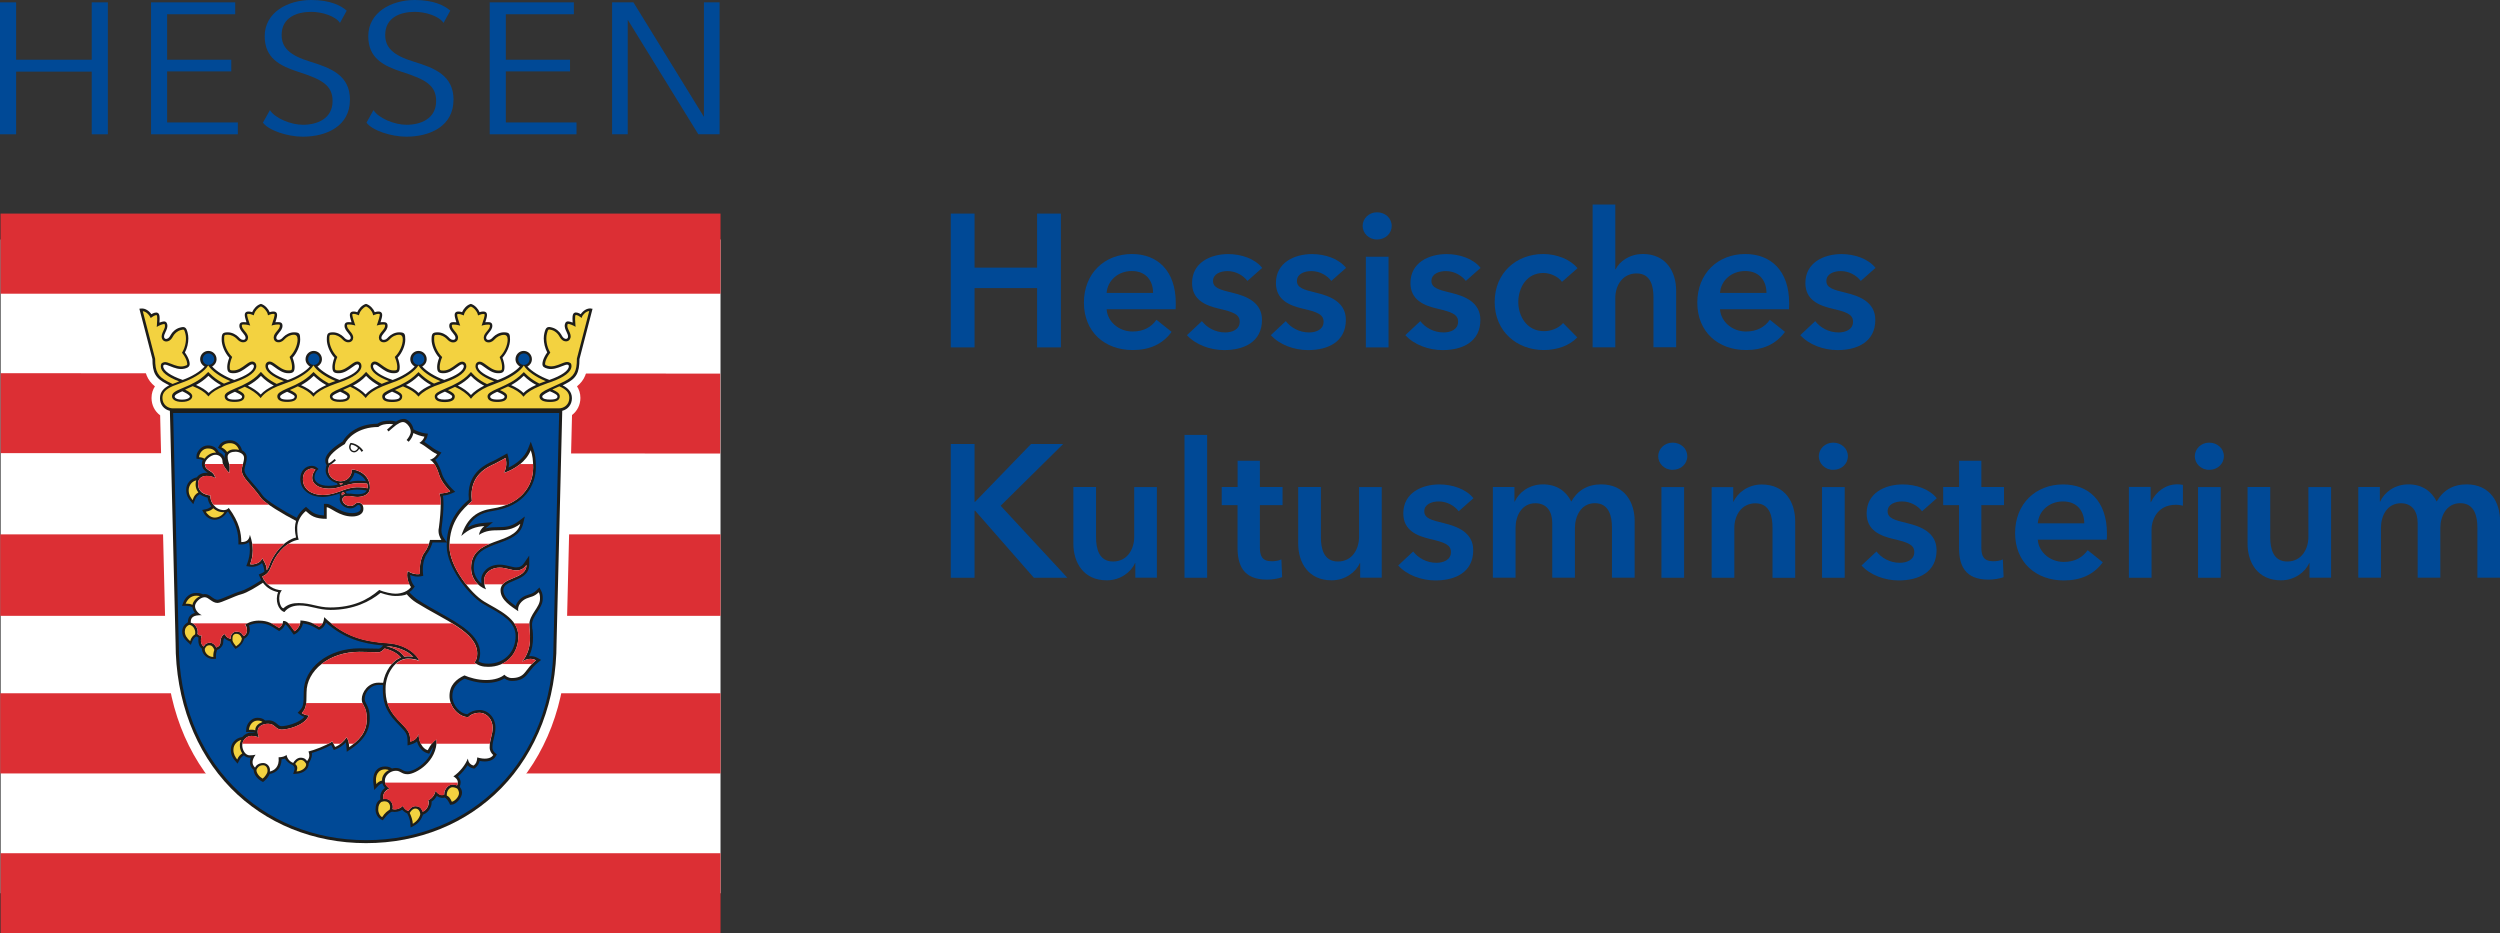 <?xml version="1.0" encoding="UTF-8"?>
<svg xmlns="http://www.w3.org/2000/svg" id="Ebene_1" viewBox="0 0 426.53 159.24">
  <rect x="0" y="0" width="426.53" height="159.24" fill="#333333" stroke="none"/>
  <defs>
    <style>.cls-1{fill:#fff;}.cls-2{fill-rule:evenodd;}.cls-2,.cls-3{fill:#004996;}.cls-4{fill:#f3d240;}.cls-5{fill:#dc2f34;}.cls-6{fill:#1d1d1b;}</style>
  </defs>
  <rect class="cls-1" x=".11" y="40.86" width="122.82" height="111.54"></rect>
  <g>
    <polygon class="cls-5" points=".09 36.44 .09 50.11 122.93 50.11 122.93 36.44 .09 36.44 .09 36.44"></polygon>
    <polygon class="cls-5" points=".11 63.67 .11 77.31 122.88 77.38 122.88 63.74 .11 63.67 .11 63.67"></polygon>
    <polygon class="cls-5" points=".04 91.17 .04 105.07 122.93 105.07 122.93 91.17 .04 91.17 .04 91.17"></polygon>
    <polygon class="cls-5" points=".04 118.28 .04 131.96 122.93 131.96 122.93 118.28 .04 118.28 .04 118.28"></polygon>
    <polygon class="cls-5" points=".1 145.57 .1 159.24 122.93 159.24 122.93 145.57 .1 145.57 .1 145.57"></polygon>
    <polygon class="cls-3" points="18.4 22.91 18.4 .4 15.65 .4 15.65 10.19 2.75 10.19 2.75 .4 0 .4 0 22.91 2.75 22.91 2.75 12.22 15.65 12.22 15.65 22.91 18.4 22.91 18.4 22.91"></polygon>
    <polygon class="cls-3" points="40.58 22.91 40.58 20.89 28.51 20.89 28.51 12.18 39.46 12.18 39.46 10.19 28.51 10.19 28.51 2.43 40.13 2.43 40.13 .4 25.77 .4 25.77 22.91 40.58 22.91 40.58 22.91"></polygon>
    <path class="cls-3" d="m59.71,17.04c0-4.18-3.23-5.43-6.76-6.51-3.67-1.11-4.9-2.5-4.9-4.56,0-3,2.6-3.95,5.05-3.95,1.86,0,4.16.74,4.9,1.89l1.15-2.09c-.93-.84-2.78-1.82-6.05-1.82-4.08,0-7.94,2.16-7.94,6.17,0,3.75,2.56,5.06,5.79,6.11,4.01,1.28,5.79,2.29,5.79,4.96,0,3.04-2.67,4.05-5.05,4.05-2.08,0-4.75-1.11-5.64-2.5l-1.19,2.13c.93,1.32,4.19,2.4,6.79,2.4,4.19,0,8.05-1.89,8.05-6.28h0Z"></path>
    <path class="cls-3" d="m77.38,17.04c0-4.18-3.23-5.43-6.76-6.51-3.67-1.11-4.9-2.5-4.9-4.56,0-3,2.6-3.95,5.05-3.95,1.86,0,4.16.74,4.9,1.89l1.15-2.09c-.93-.84-2.78-1.82-6.05-1.82-4.08,0-7.94,2.16-7.94,6.17,0,3.75,2.56,5.06,5.79,6.11,4.01,1.28,5.79,2.29,5.79,4.96,0,3.04-2.67,4.05-5.05,4.05-2.08,0-4.75-1.11-5.64-2.5l-1.19,2.13c.93,1.32,4.19,2.4,6.79,2.4,4.19,0,8.05-1.89,8.05-6.28h0Z"></path>
    <polygon class="cls-3" points="98.36 22.91 98.36 20.89 86.3 20.89 86.3 12.18 97.25 12.18 97.25 10.19 86.3 10.19 86.3 2.43 97.91 2.43 97.91 .4 83.55 .4 83.55 22.91 98.36 22.91 98.36 22.91"></polygon>
    <polygon class="cls-3" points="122.77 22.91 122.77 .4 120.1 .4 120.1 19.94 108.07 .4 104.43 .4 104.43 22.91 107.1 22.91 107.1 3.37 119.14 22.91 122.77 22.91 122.77 22.91"></polygon>
    <polygon class="cls-3" points="162.21 98.57 166.27 98.57 166.27 87.13 166.37 87.13 176.39 98.57 182.1 98.57 170.72 86.29 181.39 75.75 175.91 75.75 166.37 85.61 166.27 85.61 166.27 75.75 162.21 75.75 162.21 98.57 162.21 98.57"></polygon>
    <path class="cls-3" d="m197.38,83.1h-3.87v8.51c0,2.06-1.16,4.19-3.61,4.19s-2.9-2.29-2.9-4.13v-8.58h-3.87v9.67c0,3.16,1.68,6.25,5.71,6.25,2.29,0,4.13-1.39,4.8-2.93h.06v2.48h3.68v-15.47h0Z"></path>
    <polygon class="cls-3" points="202.09 98.57 205.95 98.57 205.95 74.2 202.09 74.2 202.09 98.57 202.09 98.57"></polygon>
    <path class="cls-3" d="m211.14,86.19v7.22c0,2.97.93,5.48,5.03,5.48.87,0,1.9-.16,2.58-.42l-.13-3.03c-.45.23-1.13.32-1.64.32-1.71,0-2.03-1-2.03-2.39v-7.19h3.87v-3.09h-3.87v-4.48h-3.8v4.48h-2.71v3.09h2.71Z"></path>
    <path class="cls-3" d="m235.74,83.1h-3.87v8.51c0,2.06-1.16,4.19-3.61,4.19s-2.9-2.29-2.9-4.13v-8.58h-3.87v9.67c0,3.16,1.68,6.25,5.71,6.25,2.29,0,4.13-1.39,4.8-2.93h.06v2.48h3.68v-15.47h0Z"></path>
    <path class="cls-3" d="m251.38,85c-1.26-1.58-3.58-2.35-5.8-2.35-3.06,0-6.16,1.48-6.16,4.93,0,2.9,2.29,3.84,4.58,4.38,2.35.55,3.55.94,3.55,2.22,0,1.39-1.35,1.84-2.48,1.84-1.68,0-3.13-.84-3.97-1.93l-2.55,2.39c1.48,1.64,3.97,2.55,6.35,2.55,3.39,0,6.45-1.39,6.45-5.16,0-3.03-2.71-4.06-5-4.61-2.16-.52-3.35-.84-3.35-2.03s1.26-1.68,2.48-1.68c1.42,0,2.71.77,3.39,1.68l2.51-2.22h0Z"></path>
    <path class="cls-3" d="m273.17,82.64c-2.32,0-4.06,1.06-5.09,2.93-.87-1.74-2.45-2.93-4.84-2.93s-4.13,1.42-4.8,2.93h-.06v-2.48h-3.68v15.47h3.87v-8.51c0-2.06,1.06-4.19,3.39-4.19,1.97,0,2.87,1.45,2.87,3.35v9.35h3.87v-8.45c0-2,1-4.26,3.42-4.26s2.9,2.29,2.9,4.13v8.58h3.87v-9.67c0-3.16-1.68-6.25-5.71-6.25h0Z"></path>
    <path class="cls-2" d="m283.46,98.57h3.87v-15.47h-3.87v15.47h0Zm-.55-20.73c0,1.23,1.03,2.32,2.45,2.32s2.51-1,2.51-2.32-1.1-2.32-2.51-2.32-2.45,1.1-2.45,2.32h0Z"></path>
    <path class="cls-3" d="m292.03,98.57h3.87v-8.51c0-2.06,1.16-4.19,3.61-4.19s2.9,2.29,2.9,4.13v8.58h3.87v-9.67c0-3.16-1.68-6.25-5.71-6.25-2.29,0-4.13,1.39-4.8,2.93h-.06v-2.48h-3.68v15.47h0Z"></path>
    <path class="cls-2" d="m310.86,98.57h3.87v-15.47h-3.87v15.47h0Zm-.55-20.73c0,1.23,1.03,2.32,2.45,2.32s2.51-1,2.51-2.32-1.1-2.32-2.51-2.32-2.45,1.1-2.45,2.32h0Z"></path>
    <path class="cls-3" d="m330.43,85c-1.26-1.58-3.58-2.35-5.8-2.35-3.06,0-6.16,1.48-6.16,4.93,0,2.9,2.29,3.84,4.58,4.38,2.35.55,3.55.94,3.55,2.22,0,1.39-1.35,1.84-2.48,1.84-1.68,0-3.13-.84-3.97-1.93l-2.55,2.39c1.48,1.64,3.97,2.55,6.35,2.55,3.38,0,6.45-1.39,6.45-5.16,0-3.03-2.71-4.06-5-4.61-2.16-.52-3.35-.84-3.35-2.03s1.26-1.68,2.48-1.68c1.42,0,2.71.77,3.39,1.68l2.51-2.22h0Z"></path>
    <path class="cls-3" d="m334.23,86.19v7.22c0,2.97.93,5.48,5.03,5.48.87,0,1.9-.16,2.58-.42l-.13-3.03c-.45.23-1.13.32-1.64.32-1.71,0-2.03-1-2.03-2.39v-7.19h3.87v-3.09h-3.87v-4.48h-3.8v4.48h-2.71v3.09h2.71Z"></path>
    <path class="cls-2" d="m347.67,89.29c.16-2.16,2-3.74,4.29-3.74,2.51,0,3.64,1.74,3.64,3.74h-7.93Zm11.8,1.74c0-5.58-3.16-8.38-7.48-8.38-4.67,0-8.19,3.29-8.19,8.29s3.55,8.09,8.32,8.09c2.93,0,5.13-1.03,6.64-3.1l-2.58-2.06c-.87,1.22-2.16,2-4.09,2-2.26,0-4.26-1.61-4.42-3.8h11.77c.03-.35.03-.68.03-1.03h0Z"></path>
    <path class="cls-3" d="m363.21,98.57h3.87v-8.29c0-1.13.68-4.16,4.16-4.16.35,0,.68.03,1.19.16v-3.55c-.26-.06-.64-.1-.94-.1-2.03,0-3.68,1.26-4.51,3.03h-.06v-2.58h-3.71v15.47h0Z"></path>
    <path class="cls-2" d="m375.01,98.57h3.87v-15.47h-3.87v15.47h0Zm-.55-20.73c0,1.23,1.03,2.32,2.45,2.32s2.51-1,2.51-2.32-1.1-2.32-2.51-2.32-2.45,1.1-2.45,2.32h0Z"></path>
    <path class="cls-3" d="m397.71,83.1h-3.87v8.51c0,2.06-1.16,4.19-3.61,4.19s-2.9-2.29-2.9-4.13v-8.58h-3.87v9.67c0,3.16,1.68,6.25,5.71,6.25,2.29,0,4.13-1.39,4.8-2.93h.06v2.48h3.68v-15.47h0Z"></path>
    <path class="cls-3" d="m420.82,82.64c-2.32,0-4.06,1.06-5.09,2.93-.87-1.74-2.45-2.93-4.84-2.93s-4.13,1.42-4.8,2.93h-.06v-2.48h-3.68v15.47h3.87v-8.51c0-2.06,1.06-4.19,3.39-4.19,1.97,0,2.87,1.45,2.87,3.35v9.35h3.87v-8.45c0-2,1-4.26,3.42-4.26s2.9,2.29,2.9,4.13v8.58h3.87v-9.67c0-3.16-1.68-6.25-5.71-6.25h0Z"></path>
    <polygon class="cls-3" points="162.21 59.27 166.27 59.27 166.27 49.15 176.94 49.15 176.94 59.27 181 59.27 181 36.44 176.94 36.44 176.94 45.66 166.27 45.66 166.27 36.44 162.21 36.44 162.21 59.27 162.21 59.27"></polygon>
    <path class="cls-2" d="m188.8,49.98c.16-2.16,2-3.74,4.29-3.74,2.51,0,3.64,1.74,3.64,3.74h-7.93Zm11.8,1.74c0-5.58-3.16-8.38-7.48-8.38-4.67,0-8.19,3.29-8.19,8.29s3.55,8.09,8.32,8.09c2.93,0,5.13-1.03,6.64-3.1l-2.58-2.06c-.87,1.22-2.16,2-4.09,2-2.26,0-4.26-1.61-4.42-3.8h11.77c.03-.35.03-.68.03-1.03h0Z"></path>
    <path class="cls-3" d="m215.34,45.7c-1.26-1.58-3.58-2.35-5.8-2.35-3.06,0-6.16,1.48-6.16,4.93,0,2.9,2.29,3.84,4.58,4.38,2.35.55,3.55.94,3.55,2.22,0,1.39-1.35,1.84-2.48,1.84-1.68,0-3.13-.84-3.97-1.93l-2.55,2.39c1.48,1.64,3.97,2.55,6.35,2.55,3.38,0,6.45-1.39,6.45-5.16,0-3.03-2.71-4.06-5-4.61-2.16-.52-3.35-.84-3.35-2.03s1.26-1.68,2.48-1.68c1.42,0,2.71.77,3.39,1.68l2.51-2.22h0Z"></path>
    <path class="cls-3" d="m229.65,45.7c-1.26-1.58-3.58-2.35-5.8-2.35-3.06,0-6.16,1.48-6.16,4.93,0,2.9,2.29,3.84,4.58,4.38,2.35.55,3.55.94,3.55,2.22,0,1.39-1.35,1.84-2.48,1.84-1.68,0-3.13-.84-3.97-1.93l-2.55,2.39c1.48,1.64,3.97,2.55,6.35,2.55,3.39,0,6.45-1.39,6.45-5.16,0-3.03-2.71-4.06-5-4.61-2.16-.52-3.35-.84-3.35-2.03s1.26-1.68,2.48-1.68c1.42,0,2.71.77,3.39,1.68l2.51-2.22h0Z"></path>
    <path class="cls-2" d="m233.03,59.27h3.87v-15.47h-3.87v15.47h0Zm-.55-20.73c0,1.23,1.03,2.32,2.45,2.32s2.51-1,2.51-2.32-1.1-2.32-2.51-2.32-2.45,1.1-2.45,2.32h0Z"></path>
    <path class="cls-3" d="m252.6,45.7c-1.26-1.58-3.58-2.35-5.8-2.35-3.06,0-6.16,1.48-6.16,4.93,0,2.9,2.29,3.84,4.58,4.38,2.35.55,3.55.94,3.55,2.22,0,1.39-1.35,1.84-2.48,1.84-1.68,0-3.13-.84-3.97-1.93l-2.55,2.39c1.48,1.64,3.97,2.55,6.35,2.55,3.38,0,6.45-1.39,6.45-5.16,0-3.03-2.71-4.06-5-4.61-2.16-.52-3.35-.84-3.35-2.03s1.26-1.68,2.48-1.68c1.42,0,2.71.77,3.39,1.68l2.51-2.22h0Z"></path>
    <path class="cls-3" d="m269.14,45.76c-1.22-1.52-3.58-2.42-5.84-2.42-4.55,0-8.29,3.16-8.29,8.19s3.8,8.19,8.38,8.19c2.29,0,4.42-.77,5.71-2.16l-2.42-2.45c-.74.9-2.06,1.39-3.26,1.39-2.93,0-4.38-2.55-4.38-4.97s1.42-4.96,4.26-4.96c1.26,0,2.58.64,3.19,1.52l2.64-2.32h0Z"></path>
    <path class="cls-3" d="m280.26,43.34c-2.29,0-4,1.32-4.61,2.61h-.06v-11.06h-3.87v24.37h3.87v-8.45c0-2.06,1.19-4.16,3.64-4.16s2.87,2.26,2.87,4.09v8.51h3.87v-9.67c0-3.16-1.68-6.25-5.71-6.25h0Z"></path>
    <path class="cls-2" d="m293.45,49.98c.16-2.16,2-3.74,4.29-3.74,2.51,0,3.64,1.74,3.64,3.74h-7.93Zm11.8,1.74c0-5.58-3.16-8.38-7.48-8.38-4.67,0-8.19,3.29-8.19,8.29s3.55,8.09,8.32,8.09c2.93,0,5.13-1.03,6.64-3.1l-2.58-2.06c-.87,1.22-2.16,2-4.09,2-2.26,0-4.26-1.61-4.42-3.8h11.77c.03-.35.03-.68.03-1.03h0Z"></path>
    <path class="cls-3" d="m319.98,45.7c-1.26-1.58-3.58-2.35-5.8-2.35-3.06,0-6.16,1.48-6.16,4.93,0,2.9,2.29,3.84,4.58,4.38,2.35.55,3.55.94,3.55,2.22,0,1.39-1.35,1.84-2.48,1.84-1.68,0-3.13-.84-3.97-1.93l-2.55,2.39c1.48,1.64,3.97,2.55,6.35,2.55,3.38,0,6.45-1.39,6.45-5.16,0-3.03-2.71-4.06-5-4.61-2.16-.52-3.35-.84-3.35-2.03s1.26-1.68,2.48-1.68c1.42,0,2.71.77,3.39,1.68l2.51-2.22h0Z"></path>
    <path class="cls-1" d="m61.96,50.46c-.69.22-1.28.69-1.71,1.23-.71.04-1.25.31-1.62.82-.27.38-.37.78-.37,1.21,0,.03,0,.07,0,.1-.55.34-.83.9-.9,1.46-.17-.03-.35-.05-.53-.05-2.5,0-2.5,1.96-2.5,2.69,0,.2.02.41.04.62-.28-.09-.58-.16-.89-.16s-.59.06-.86.15c.03-.21.04-.41.04-.61,0-.74,0-2.69-2.5-2.69-.18,0-.36.02-.53.05-.07-.56-.34-1.11-.9-1.46,0-.03,0-.07,0-.1,0-.43-.1-.83-.37-1.21-.36-.51-.91-.78-1.62-.82-.44-.54-1.02-1.01-1.71-1.23l-.51-.16-.51.16c-.69.22-1.28.69-1.71,1.23-.71.04-1.25.31-1.62.82-.27.38-.37.78-.37,1.21,0,.03,0,.07,0,.1-.55.34-.83.9-.9,1.46-.17-.03-.35-.05-.53-.05-2.5,0-2.5,1.96-2.5,2.69,0,.21.02.42.05.63-.29-.1-.6-.17-.93-.17-.85,0-1.6.38-2.12.98.14-.54.21-1.09.21-1.63,0-.46-.05-.9-.16-1.31-.14-.54-.35-1.37-1.14-1.83-.76-.45-1.54-.25-1.96-.14-.18.05-.34.11-.51.18-.17-.44-.44-.78-.83-1.01-.13-.08-.27-.13-.4-.17-.1-.45-.3-.85-.68-1.17-.46-.39-1.04-.52-1.7-.4-.61-.49-1.39-.82-2.3-.73l-1.95.21s2.53,9.76,2.61,10.09c.04,2.11.57,3.44,1.86,4.47-.34.52-.58,1.16-.58,1.98,0,1.22.56,2.29,1.47,2.96.04,1.78.95,38.82.95,38.82v-.04c0,10.23,3.52,19.45,9.9,25.98,6.24,6.38,14.87,9.89,24.28,9.89s18.04-3.51,24.28-9.89c6.39-6.53,9.91-15.76,9.91-25.99v.04s.91-36.99.95-38.86c.88-.67,1.43-1.73,1.43-2.92,0-.81-.24-1.46-.58-1.98,1.29-1.03,1.82-2.36,1.86-4.47.09-.33,2.61-10.09,2.61-10.09l-1.95-.21c-.91-.1-1.69.24-2.3.73-.67-.12-1.24,0-1.7.4-.38.32-.58.72-.68,1.17-.13.04-.27.09-.4.17-.38.23-.66.57-.83,1.01-.16-.07-.33-.13-.51-.18-.42-.11-1.2-.31-1.96.14-.78.46-.99,1.29-1.14,1.83-.11.41-.16.85-.16,1.31,0,.6.1,1.22.27,1.81-.52-.7-1.34-1.16-2.28-1.16-.31,0-.61.06-.89.16.03-.21.04-.42.04-.62,0-.74,0-2.69-2.5-2.69-.18,0-.36.02-.53.05-.07-.56-.34-1.11-.9-1.46,0-.03,0-.07,0-.1,0-.43-.1-.83-.37-1.21-.36-.51-.91-.78-1.62-.82-.44-.54-1.02-1.01-1.71-1.23l-.51-.16-.51.16c-.69.22-1.28.69-1.71,1.23-.71.04-1.25.31-1.62.82-.27.38-.37.78-.37,1.21,0,.03,0,.07,0,.1-.55.34-.83.9-.9,1.46-.17-.03-.35-.05-.53-.05-2.5,0-2.5,1.96-2.5,2.69,0,.2.02.41.04.62-.28-.09-.58-.16-.89-.16-.28,0-.55.05-.8.13.02-.2.04-.4.04-.59,0-.74,0-2.69-2.5-2.69-.18,0-.36.02-.53.05-.07-.56-.34-1.11-.9-1.46,0-.03,0-.07,0-.1,0-.43-.1-.83-.37-1.21-.36-.51-.91-.78-1.62-.82-.44-.54-1.02-1.01-1.71-1.23l-.51-.16-.51.16h0Z"></path>
    <path class="cls-6" d="m100.85,52.63c-.72-.08-1.38.4-1.77.97-.2-.12-.39-.21-.52-.24-.16-.04-.43-.11-.64.06-.17.14-.25.39-.25.94,0,.18.01.42.03.67-.15-.06-.31-.11-.43-.14-.21-.05-.44-.1-.63.01-.16.09-.22.26-.26.41-.12.47.09.92.28,1.31.16.34.31.66.24.93-.02.08-.12.34-.47.25-.32-.09-.47-.35-.63-.63l-.05-.09c-.25-.43-.8-1-1.53-1.19-.36-.1-.64-.15-.87-.02-.25.15-.35.47-.47.94-.07.28-.11.6-.11.93,0,.8.22,1.68.59,2.39-.37.51-.64,1.08-.73,1.42-.06.22-.09.39-.09.55,0,.43.25.63.85.79.88.23,1.76-.12,2.46-.4.41-.16.8-.32.99-.27q.21.05.21.26c0,.75-1.24,1.62-3.32,2.34-1.59-.57-3.02-1.47-3.74-2.28.45-.24.76-.71.76-1.26,0-.78-.63-1.41-1.4-1.41s-1.4.63-1.4,1.41c0,.54.3,1.01.75,1.25-.73.83-2.19,1.73-3.79,2.31-2.12-.72-3.39-1.6-3.39-2.36,0-.08.02-.32.3-.32.2,0,.53.25.89.51.61.45,1.37,1.01,2.28,1.01.85,0,1.08-.24,1.08-1.1,0-.35-.11-.96-.35-1.55.77-.84,1.3-2.08,1.3-3.09s-.12-1.24-1.06-1.24c-.75,0-1.42.41-1.78.77,0,0-.07.07-.07.07-.22.23-.43.45-.77.45-.37,0-.4-.27-.4-.36,0-.28.23-.55.46-.84.28-.33.6-.71.6-1.2,0-.56-.36-.63-.75-.63-.13,0-.29,0-.45.03.2-.6.29-.99.29-1.25,0-.16-.04-.27-.1-.37-.16-.22-.43-.22-.6-.22-.13,0-.35.04-.57.11-.23-.56-.78-1.18-1.42-1.39l-.07-.02-.07.02c-.64.2-1.19.83-1.42,1.39-.22-.07-.44-.11-.57-.11-.17,0-.44,0-.6.22-.07.09-.1.21-.1.37,0,.26.1.65.29,1.25-.16-.02-.32-.03-.45-.03-.39,0-.76.08-.76.63,0,.48.32.86.6,1.2.24.29.46.56.46.84,0,.08-.03.36-.4.36-.34,0-.55-.22-.77-.45l-.07-.07c-.35-.35-1.03-.77-1.78-.77-.93,0-1.06.25-1.06,1.24s.53,2.25,1.3,3.09c-.23.59-.35,1.2-.35,1.55,0,.86.23,1.1,1.08,1.1.91,0,1.67-.56,2.28-1.01.36-.26.69-.51.89-.51.27,0,.3.25.3.32,0,.76-1.25,1.63-3.34,2.34-1.57-.56-3.03-1.47-3.75-2.29.45-.24.76-.71.76-1.25,0-.78-.63-1.41-1.4-1.41s-1.4.63-1.4,1.41c0,.54.31,1.01.75,1.25-.73.83-2.17,1.73-3.75,2.3-2.1-.71-3.35-1.59-3.35-2.35,0-.08.02-.32.3-.32.2,0,.53.25.89.51.61.45,1.37,1.01,2.28,1.01.85,0,1.08-.24,1.08-1.1,0-.35-.11-.96-.35-1.55.77-.84,1.3-2.08,1.3-3.09s-.12-1.24-1.06-1.24c-.75,0-1.42.41-1.78.77,0,0-.07.07-.07.07-.22.23-.43.45-.77.45-.37,0-.4-.27-.4-.36,0-.28.23-.55.46-.84.28-.33.6-.71.6-1.2,0-.56-.36-.63-.76-.63-.13,0-.29,0-.45.03.2-.6.29-.99.29-1.25,0-.16-.04-.27-.1-.37-.16-.22-.43-.22-.6-.22-.13,0-.35.04-.57.11-.23-.56-.78-1.18-1.42-1.39l-.07-.02-.07.02c-.64.2-1.19.83-1.42,1.39-.22-.07-.44-.11-.57-.11-.17,0-.44,0-.6.22-.07.09-.1.21-.1.37,0,.26.1.65.29,1.25-.16-.02-.32-.03-.45-.03-.39,0-.75.08-.75.63,0,.48.32.86.6,1.2.24.29.46.56.46.84,0,.08-.03.36-.4.36-.34,0-.55-.22-.77-.45l-.07-.07c-.35-.35-1.03-.77-1.78-.77-.93,0-1.06.25-1.06,1.24s.53,2.25,1.3,3.09c-.23.59-.35,1.2-.35,1.55,0,.86.23,1.1,1.08,1.1.91,0,1.67-.56,2.28-1.01.36-.26.69-.51.89-.51.27,0,.3.25.3.32,0,.76-1.25,1.63-3.34,2.34-1.57-.56-3.03-1.47-3.75-2.29.45-.24.76-.71.76-1.25,0-.78-.63-1.41-1.4-1.41s-1.4.63-1.4,1.41c0,.54.31,1.01.75,1.25-.73.84-2.19,1.74-3.78,2.31-2.11-.71-3.38-1.59-3.38-2.36,0-.08.02-.32.3-.32.2,0,.53.25.89.51.61.45,1.37,1.01,2.28,1.01.85,0,1.08-.24,1.08-1.1,0-.35-.11-.96-.35-1.55.77-.84,1.3-2.08,1.3-3.09s-.12-1.24-1.06-1.24c-.75,0-1.42.41-1.78.77,0,0-.07.07-.07.07-.22.23-.43.45-.77.45-.37,0-.4-.27-.4-.36,0-.28.23-.55.46-.84.28-.33.6-.71.6-1.2,0-.56-.36-.63-.76-.63-.13,0-.29,0-.45.03.2-.6.29-.99.29-1.25,0-.16-.04-.27-.1-.37-.16-.22-.43-.22-.6-.22-.13,0-.35.04-.57.11-.23-.56-.78-1.18-1.42-1.39l-.07-.02-.07.02c-.64.2-1.19.83-1.42,1.39-.22-.07-.44-.11-.57-.11-.17,0-.44,0-.6.22-.07.09-.1.21-.1.37,0,.26.1.65.29,1.25-.16-.02-.32-.03-.45-.03-.39,0-.76.08-.76.63,0,.48.32.86.6,1.2.24.29.46.56.46.84,0,.08-.03.36-.4.36-.34,0-.55-.22-.77-.45l-.07-.07c-.35-.35-1.03-.77-1.78-.77-.93,0-1.06.25-1.06,1.24s.53,2.25,1.3,3.09c-.23.59-.35,1.2-.35,1.55,0,.86.23,1.1,1.08,1.1.91,0,1.67-.56,2.28-1.01.36-.26.69-.51.89-.51.28,0,.3.25.3.32,0,.76-1.26,1.63-3.36,2.35-1.59-.58-3.03-1.48-3.76-2.3.44-.24.75-.71.75-1.25,0-.78-.63-1.41-1.4-1.41s-1.4.63-1.4,1.41c0,.55.31,1.02.76,1.26-.71.82-2.14,1.71-3.74,2.28-2.08-.71-3.32-1.58-3.32-2.34q0-.21.21-.26c.19-.05.58.1.99.27.7.28,1.58.63,2.46.4.38-.1.64-.21.77-.44.06-.11.09-.22.09-.35,0-.15-.04-.33-.09-.54-.09-.34-.35-.9-.73-1.42.38-.71.59-1.59.59-2.39,0-.33-.04-.64-.11-.93-.12-.47-.22-.8-.47-.94-.23-.14-.5-.08-.87.02-.73.19-1.28.76-1.53,1.19l-.05.09c-.16.28-.31.54-.63.63-.36.09-.45-.17-.47-.25-.07-.27.08-.59.24-.93.19-.39.4-.84.28-1.31-.04-.15-.1-.31-.26-.41-.19-.11-.42-.07-.63-.01-.12.03-.28.08-.43.14.02-.26.03-.49.03-.67,0-.55-.08-.79-.25-.94-.21-.17-.48-.1-.64-.06-.13.03-.32.12-.52.24-.39-.57-1.05-1.05-1.77-.97l-.28.03s2.21,8.54,2.23,8.59c0,2.36.53,3.28,2.41,4.24,0,0,.23.11.46.23-.84.44-1.58,1.07-1.58,2.2s.7,1.94,1.69,2.16c.13,5.52.97,39.57.97,39.58,0,9.78,3.35,18.58,9.42,24.79,5.92,6.05,14.12,9.39,23.08,9.39s17.16-3.33,23.08-9.39c6.07-6.21,9.42-15.01,9.42-24.79,0,0,.89-36.2.97-39.58.97-.24,1.65-1.08,1.65-2.15,0-1.13-.74-1.76-1.58-2.2.23-.11.46-.23.46-.23,1.88-.96,2.4-1.88,2.41-4.24.01-.05,2.23-8.59,2.23-8.59l-.28-.03h0Zm-7.04,14.12c.72.31,1.3.59,1.3.89,0,.16,0,.53-1.26.53-.61,0-1.34-.09-1.34-.53,0-.26.88-.7,1.29-.89h0Zm-6.44-1.14c.54-.31,1.21-.74,1.99-1.5.74.74,1.42,1.18,2,1.5,0,0,.05.03.12.06-1,.44-1.69.88-2.17,1.38-.48-.49-1.15-.92-2.11-1.35.07-.04.18-.09.18-.09h0Zm-2.55,1.23c.54.23,1.27.56,1.27.8,0,.13,0,.53-1.23.53s-1.23-.4-1.23-.53c0-.24.73-.59,1.2-.8h0Zm-6.47-1.18c.54-.3,1.3-.8,1.99-1.54.69.74,1.46,1.24,1.99,1.54,0,0,.13.07.27.14-.97.49-1.73,1.02-2.25,1.59-.53-.59-1.28-1.13-2.23-1.61.1-.05.22-.12.22-.12h0Zm-2.44,1.16c.51.23,1.24.58,1.24.82,0,.35-.43.53-1.28.53s-1.28-.18-1.28-.53c0-.24.73-.57,1.31-.82h0Zm-6.49-1.21c.54-.31,1.21-.74,1.99-1.5.67.64,1.28,1.1,1.99,1.5,0,0,.09.05.14.08-.97.43-1.64.86-2.13,1.35-.48-.49-1.16-.92-2.14-1.36.05-.03.14-.08.14-.08h0Zm-2.53,1.21c.59.25,1.32.58,1.32.83,0,.17,0,.53-1.27.53s-1.27-.36-1.27-.53c0-.26.73-.6,1.22-.83h0Zm-6.42-1.15c.54-.3,1.31-.8,1.99-1.54.69.74,1.46,1.24,1.99,1.54,0,0,.08.04.17.09-1.02.48-1.75.97-2.25,1.53-.53-.55-1.24-1.06-2.13-1.51.1-.05.22-.12.22-.12h0Zm-2.44,1.16c.51.23,1.24.58,1.24.82,0,.44-.7.53-1.28.53s-1.28-.09-1.28-.53c0-.24.73-.57,1.31-.82h0Zm-6.49-1.21c.54-.31,1.21-.74,1.99-1.5.67.63,1.28,1.1,1.99,1.5,0,0,.06.03.14.08-.98.44-1.67.88-2.16,1.38-.48-.5-1.16-.93-2.14-1.37.07-.04.17-.09.17-.09h0Zm-2.56,1.22c.55.24,1.29.57,1.29.81,0,.14,0,.53-1.24.53s-1.24-.38-1.24-.53c0-.26.71-.59,1.19-.81h0Zm-6.45-1.17c.54-.31,1.31-.8,1.99-1.54.69.74,1.46,1.24,1.99,1.54,0,0,.09.05.2.11-1.01.47-1.73.97-2.23,1.53-.52-.54-1.26-1.05-2.19-1.51.11-.06.24-.13.24-.13h0Zm-2.46,1.17c.48.22,1.23.57,1.23.81,0,.16,0,.53-1.26.53s-1.26-.37-1.26-.53c0-.24.75-.57,1.3-.81h0Zm-6.51-1.22c.57-.32,1.25-.77,2-1.5.79.76,1.45,1.19,1.99,1.5,0,0,.07.04.16.08-.95.43-1.62.86-2.11,1.34-.49-.49-1.17-.93-2.16-1.36.04-.02.12-.06.12-.06h0Zm-2.45,1.14c.41.19,1.29.63,1.29.89,0,.17-.34.53-1.34.53-.87,0-1.26-.27-1.26-.53,0-.3.58-.58,1.3-.89h0Z"></path>
    <path class="cls-3" d="m83.56,103.68l-1.18-.68c-2.48-1.51-6.16-6.3-6.16-9.83,0-.21,0-.42.02-.62h-2.45c-.17.6-.49,1.36-.99,2-.29.38-.66,1.34-.66,2.62,0,.21,0,.42.03.64l.04.43-.42.09c-.6.13-1.27,0-1.81-.24.01.66.32,1.38.56,1.69l.22.29-.22.3c-.19.26-.43.49-.71.67.52.56,1.03,1.01,1.48,1.31,1.17.77,2.42,1.47,3.63,2.15,3.59,2.02,6.98,3.92,6.98,6.95,0,.54-.11,1-.3,1.38.48.29.97.4,1.7.4,2.7,0,4.65-1.99,4.65-4.73,0-2.34-2.25-3.61-4.42-4.83h0Z"></path>
    <path class="cls-3" d="m62.43,82.09c-.11-.24-.33-.54-.54-.73-.45-.42-1.01-.64-1.41-.73-.07.37-.25.78-.55,1.14-.15.18-.27.37-.39.46.48-.11,1-.2,1.54-.2.45,0,.93.02,1.34.06h0Z"></path>
    <path class="cls-3" d="m29.54,70.46l.96,39.28c0,20.17,14.05,33.6,31.97,33.6s31.97-13.43,31.97-33.6l.96-39.28H29.54Zm61.32,36.91c.04.41.08.9.08,1.44,0,.94-.14,2.04-.68,3.15.5-.05,1,.03,1.44.28l.62.35-.55.45c-.7.58-1.08,1.07-1.49,1.6l-.32.4c-.63.79-1.45,1.14-2.64,1.14-.44,0-.88-.16-1.27-.44-.74.49-1.87.78-3.1.78-1.6,0-2.99-.47-3.68-.74-1.4.71-2.09,1.69-2.09,2.98,0,1.52,1.25,2.99,2.57,3.09.51-.44,1.26-.72,2.05-.72,1.51,0,2.73,1.34,2.73,3,0,.72-.13,1.24-.26,1.74-.13.5-.25.98-.25,1.68,0,.48.3.79.44.9l.31.26-.21.35c-.44.75-1.48,1.02-2.73.76-.11.51-.32.83-.72,1.17l-.18.15-.22-.05c-.38-.08-.7-.26-.93-.54-.41.66-.99,1.38-1.64,1.92.28.3.45.65.45,1.01,0,.26-.07.52-.17.74.27.32.41.67.41,1.03,0,.88-1.04,1.98-1.71,2.03l-.33.02-.13-.29c-.3-.6-.58-.85-.79-.94-.35.12-.83.1-1.35-.28-.21.39-.53.76-.9.98,0,.05.02.11.02.16,0,.32-.09.66-.26.98-.25.47-.66.88-1.2,1.07-.26.74-.73,1.45-1.47,1.85l-.65.36-.06-.75c-.03-.42-.17-1.02-.53-1.67-.32-.12-.64-.36-.84-.61-.53.32-1.12.43-1.79.33-.36.15-.76.47-1.29,1.15l-.25.32-.36-.2c-.51-.28-.87-.96-.87-1.65,0-.79.23-1.38.83-1.73-.01-.08-.03-.26-.03-.31,0-.68.26-1.21.81-1.65-.2-.23-.35-.49-.43-.77-.27.06-.5.19-.7.4l-.7.74-.13-1.01c-.13-1.03.04-1.86.5-2.39.35-.41.86-.62,1.47-.62s.95.18,1.18.35c.22-.06.44-.1.66-.1.54,0,.87.19,1.13.34.25.14.45.26.9.26.56,0,1.89-.54,2.99-1.7.53-.56,1.12-1.4,1.36-2.5-.16.23-.32.49-.5.83l-.19.35-.38-.12c-.8-.25-1.41-.99-1.7-1.97-.24.2-.56.37-1,.5l-.61.18v-.64c0-1.33-.22-1.56-1.43-2.82l-.56-.59c-1.86-1.97-2.23-3.62-2.23-5.63,0-.21.01-.42.03-.63-.28-.01-.53-.02-.74-.02-1.47,0-2.38,1.35-2.38,2.33,0,.38.11.58.27.89.26.49.59,1.09.59,2.49,0,2.64-1.63,4.12-3.22,5.22l-.7.48-.06-.87c-.02-.29-.04-.54-.08-.76-.48.51-1.08.95-1.67,1.17l-.4.15s-.32-.63-.44-.86c-1.03.59-2.43,1.11-3.31,1.37,0,.07.02.14.02.21,0,.66-.34,1.24-.55,1.53v.05c0,1.03-.97,1.65-1.94,1.73l-.71.06.21-.69c.17-.54-.32-.84-.32-.84-.51-.21-1.05-.62-1.29-1.11-.19.07-.39.12-.59.15-.01.84-.3,1.38-.56,1.7-.35.41-.89.7-1.46.79-.23.46-.5.84-.89,1.17l-.25.2-.28-.15c-.55-.3-1.28-1.07-1.31-1.82v-.1c-.27-.19-.49-.53-.58-.86-.04-.15-.06-.3-.06-.46,0-.25.05-.5.14-.76-.06,0-.12,0-.19,0-.38,0-.71-.16-.98-.42-.28.19-.57.46-.75.8l-.33.64-.47-.55c-.31-.37-.68-.92-.68-1.84,0-1.12.79-1.98,1.95-2.16.4-.48.99-.77,1.55-.77.23,0,.43.02.63.05,0,0,0-.01,0-.02-.27-.11-.6-.15-.99-.13l-.54.03.03-.55c.06-.89.88-1.89,1.89-1.89.68,0,1.02.18,1.34.47.17-.03.34-.04.51-.04.8,0,1.22.35,1.55.64.26.23.42.36.77.36.71,0,2.92-.49,3.85-1.59-.27-.08-.52-.21-.72-.37l-.42-.32.36-.39c.57-.62.68-.94.68-3.2,0-1.97.98-3.83,2.75-5.23,1.78-1.4,4.19-2.18,6.77-2.18l1.6.03,1.71.03s.27-.02.72-.54c-3.57-.31-6.66-1.18-9.76-3.92-.19.52-.51.92-.96,1.14l-.24.11-.22-.14c-.76-.46-1.4-.81-2.5-.96-.16.75-.73,1.46-1.2,1.72l-.37.21-.47-.65c-.35-.49-.69-.96-1-1.15-.14.4-.4.75-.77,1l-.26.18-.46-.3c-.94-.6-1.62-1.04-3.04-1.04-.67,0-1.28.2-1.65.37.09.22.13.45.14.74,0,.01,0,.03,0,.04,0,.48-.28.94-.53,1.18-.09.09-.27.22-.39.27-.16.46-.39,1.05-1.17,1.56l-.35.23-.27-.32c-.29-.35-.47-.66-.61-.97-.33-.08-.77-.3-1.03-.59-.09.16-.18.41-.18.75,0,.57-.53,1.12-1.06,1.3-.13.43-.2.78-.19,1.02l.02.48-.47.03c-.45.03-.93-.15-1.32-.49-.36-.32-.58-.73-.61-1.14v-.13c-.41-.28-.62-.77-.62-1.44,0-.14.01-.3.03-.46-.08-.03-.16-.06-.23-.1-.04-.02-.09-.05-.13-.09-.3.14-.53.4-.69.8l-.26.65-.56-.51c-.36-.33-.91-.84-.91-1.76,0-.67.35-1.23.98-1.59,0-.04,0-.08,0-.13,0-.28.07-.58.26-.85.21-.3.53-.5.93-.62-.22-.28-.37-.6-.43-.96-.33-.16-.68-.24-1.06-.24h-.72l.27-.67c.29-.71,1.01-1.53,2.11-1.53.22,0,.71,0,1.21.23.11-.02.21-.04.32-.04.46,0,.83.26,1.18.52.33.24.65.46,1.01.46.24,0,1.22-.42,1.87-.69.74-.31,1.51-.64,2.02-.77.66-.17,1.94-.85,3.55-1.89-.1-.17-.18-.34-.26-.52l-.18-.45.44-.19c.21-.09.38-.19.52-.3-.01-.39-.11-.89-.4-1.47-.55.51-1.4.74-2.11.62l-.58-.09.2-.55c.27-.75.41-1.48.41-2.23,0-.43-.05-.86-.14-1.31-.47.39-1.06.4-1.33.4h-.48v-.48c-.01-1.31-.26-2.95-1.77-5.14-.05.02-.1.05-.15.07-.46.78-1.31,1.33-2.13,1.33-.9,0-1.53-.57-1.82-1.09l-.32-.58.65-.13c.4-.08.69-.27.91-.48-.35-.45-.57-.98-.63-1.5-.54-.12-.98-.32-1.32-.59-.39.21-.67.53-.83.96l-.29.76-.53-.62c-.31-.37-.68-.92-.68-1.84,0-1.06.74-1.91,1.82-2.13.36-.53,1-.78,1.64-.78.08,0,.16,0,.23.01-.45-.29-1.01-.69-1.01-1.53,0-.21.05-.42.14-.62-.19-.1-.41-.17-.65-.2l-.42-.06v-.43c.01-.74.85-1.83,1.97-1.83.84,0,1.51.42,1.86,1.16.22.08.42.2.59.37.21.2.34.44.42.71-.01-.11-.02-.22-.02-.33,0-.04,0-.08,0-.12,0-.14.04-.27.09-.39-.18-.24-.46-.52-.85-.76l-.39-.24.23-.41c.31-.55.99-.87,1.87-.87,1,0,1.81.85,2,1.7.46.24.81.65.81,1.24,0,.45-.12.9-.23,1.3-.08.3-.16.58-.16.78-.01.67.54,1.3,1.37,2.25.51.59,1.15,1.31,1.81,2.25.48.68,3.52,2.58,5.74,3.72.33-.69.82-1.26,1.26-1.62l.32-.26.3.27c.7.63,1.23,1.11,2.76,1.19v-1.97h.48c.35,0,.72.22,1.23.51.77.45,1.83,1.07,3.13,1.07.53,0,1.43-.17,1.43-.8,0-.53-.24-.6-.41-.6-.22,0-.58.59-1.33.59-.98,0-1.85-.71-1.85-1.57,0-.16.03-.31.09-.43-.09-.22-.1-.36-.05-.56-.83.29-1.99.62-2.96.62-1.83,0-3.79-.97-3.79-3.11,0-1.43.99-2.21,1.92-2.21.34,0,.66.1.88.28l.32.26-.26.22c-.32.39-.45.83-.45,1.24,0,.68.76,1.41,2.44,1.41.41,0,1-.07,1.53-.18-.06-.1-.1-.2-.12-.29-.08-.01-.16-.03-.23-.05-.99-.35-1.71-1.18-1.71-2.13,0-.25.04-.58.18-.9,0,0-.24-.2-.24-.82,0-1.29,2.13-2.68,2.97-3.19.49-.97,2.28-2.99,5.93-3.04.68-.46,1.47-.52,2.09-.52.31,0,.69.04,1.1.15.45-.3.92-.45,1.35-.45.52,0,1.42.68,1.61,1.78.43.26,1.4.61,1.93.68l.54.07-.14.53c-.08.3-.26.6-.48.86.34.22.64.44.93.65.45.34.87.66,1.46.93l.53.25-.34.48c-.25.35-.49.59-.73.77.63.73,1.01,1.88,1.13,2.3.28.97,1.21,2.11,1.76,2.64l.53.51-.67.29c-.41.18-.87.3-1.43.36.07.38.1.85.1,1.43,0,1.06-.11,2.46-.34,4.17-.01.11-.02.21-.02.31,0,.57.21,1.01.4,1.3l.5.75c.21-4.02,2.43-6.11,3.79-7.29-.03-.29-.05-.56-.05-.83,0-3.86,2.98-5.21,4.16-5.74l.13-.06c.3-.14.74-.39,1.13-.61l1.18-.65.16.59c.1.38.14.74.14,1.07,0,.28-.04.53-.09.77,1.35-.64,2.74-1.71,3.33-3.21l.47-1.21.43,1.23c.32.91.44,1.78.44,3.11,0,3.08-1.93,6.67-7.35,7.48-2.06.31-3.38,1.15-4.27,2.79.9-.5,1.76-.68,2.78-.76l1.52-.12-1.18.98s-.06.06-.09.09c.74-.2,1.43-.21,2.12-.22,1.15-.01,2.24-.03,3.5-.99l1.09-.83-.33,1.34c-.47,1.9-2.35,2.57-4.17,3.22-2.17.78-4.22,1.51-4.22,4.16,0,1.09.49,2.07,1.31,2.71-.02-.25-.03-.5-.03-.75,0-.86.92-2.46,3.15-2.46.6,0,1.19.14,1.7.27.41.1.8.2,1.1.2.6,0,.99-.21,1.35-.73l.88-1.28v1.56c0,1.64-1.42,2.23-2.56,2.7-1.15.48-1.86.81-1.86,1.64,0,1.14,1.11,1.99,2.12,2.69.23-.79.91-1.44,1.66-1.75l.64-.22c.44-.13.78-.24,1.29-.74l.45-.44.3.56c.25.46.27.89.27,1.36,0,.85-.47,1.57-.93,2.27-.46.71-.9,1.37-.9,2.17,0,.2.02.46.05.76h0Z"></path>
    <path class="cls-3" d="m59.28,84.2c.79,0,1.09.12,1.71.12.42,0,1.3-.02,1.59-.63-.53-.11-1.11-.16-1.72-.16-.77,0-1.37.17-1.9.34.04.15.14.26.22.33.04,0,.07,0,.11,0h0Z"></path>
    <path class="cls-1" d="m89.04,112.94c2-2.44,1.26-5.11,1.26-6.33,0-1.79,1.83-2.96,1.83-4.44,0-.41-.01-.76-.21-1.13-.83.81-1.34.74-2.08,1.06-.84.35-1.62,1.22-1.42,2.18-1.18-.82-3.02-1.87-3.02-3.56,0-2.42,4.42-1.75,4.42-4.34-.44.64-.97.94-1.74.94s-1.79-.47-2.8-.47c-1.9,0-2.67,1.32-2.67,1.98s0,1.18.32,1.72c-1.42-.51-2.56-1.87-2.56-3.67,0-5.36,7.48-3.78,8.4-7.5-2.64,2.01-4.61.27-7.06,1.88.13-.63.36-1.04.93-1.51-1.54.12-2.59.47-3.94,1.69,1.02-3.18,2.8-4.3,5.32-4.68,4.72-.71,6.94-3.72,6.94-7,0-1.23-.1-2.06-.41-2.95-.76,1.94-2.75,3.28-4.58,3.88.33-.62.57-1.51.28-2.56-.38.19-1.28.74-1.8.98-1.11.51-4.53,1.87-3.94,6.39-1.42,1.23-3.83,3.33-3.83,7.72,0,3.37,3.57,7.98,5.92,9.41,2.35,1.43,5.84,2.82,5.84,5.93s-2.19,5.21-5.13,5.21c-.99,0-1.64-.18-2.37-.75.32-.33.48-.86.48-1.51,0-3.69-5.6-5.7-10.39-8.69-.63-.4-1.1-.81-1.64-1.44-.44.25-1.29.3-1.98.3-.59,0-1.53-.19-2.48-.53-1.8,1.46-4.59,2.91-8.54,2.91-2.08,0-3.41-.76-5.26-.76-.93,0-1.94.24-2.61,1.12-1.07-.33-1.63-2-1.07-3.39-.98-.21-1.87-.65-2.59-1.61-1.07.69-2.67,1.71-3.73,1.98-1.05.26-3.4,1.47-4.01,1.47-.95,0-1.52-.98-2.19-.98-.8,0-1.66.94-1.66,1.51,0,.68.59,1.3,1.16,1.56-1.47-.04-1.94.39-1.88,1.28.83.13,1.35,1.23,1.15,1.9.07.17.38.35.72.25-.11.44-.36,1.37.32,1.92.26-.49.61-.66,1.11-.66s.93.47,1.05.81c.33-.08.69-.38.69-.82,0-.86.44-1.43.81-1.46.12.53.58.7.96.82-.06-.94.57-1.24.99-1.24.66,0,.94.28,1.19.76.38-.15.62-.56.61-1.03-.02-.47-.1-.66-.35-.89.2-.22,1.21-.72,2.33-.72,1.66,0,2.42.56,3.49,1.24.33-.22.64-.6.68-1.18.73-.08,1.27.8,1.96,1.74.42-.24,1.09-1.08.99-1.83,1.48.11,2.26.51,3.19,1.08.62-.3.84-1.01.87-1.64,3.35,3.24,6.61,4.15,10.85,4.43,3.23.21,5.11,2.09,5.38,3.03-.5-.26-1.14-.39-1.94-.39-2.11,0-3.82,2.55-3.82,5.12,0,1.82.29,3.38,2.1,5.3,1.68,1.78,2.12,2,2.12,3.74.93-.26,1.17-.71,1.42-1.31.02,1.34.63,2.5,1.55,2.79.5-.94.92-1.51,1.52-1.88.17,3.82-3.6,5.97-4.94,5.97-1.08,0-1.15-.59-2.02-.59s-1.87.71-1.87,1.7c0,.61.39,1.04.82,1.29-1.03.54-1.15,1.08-1.08,1.83,1.28-.26,1.81.94,1.58,1.71.79.17,1.37-.2,1.78-.56.13.39.49.75.92.87.28-.47.7-.81,1.23-.81.53,0,.97.2,1.19.93.6-.12,1.3-1.21.95-1.96.6-.16,1.21-1.02,1.24-1.6.4.52.94.92,1.5.67-.05-1,.8-1.73,1.37-1.73.33,0,.61.04.82.16.07-.13.13-.32.13-.52,0-.47-.4-.83-.76-1.03,1.1-.7,2.14-2.11,2.46-3.03.09.6.39,1.06,1,1.19.41-.34.56-.63.62-1.39,1.14.36,2.31.29,2.72-.41-.3-.26-.61-.7-.61-1.27,0-1.48.51-2.07.51-3.42s-.99-2.51-2.25-2.51c-.83,0-1.54.33-1.91.74-1.57,0-3.2-1.71-3.2-3.6s1.16-2.87,2.55-3.52c.85.37,2.24.79,3.7.79s2.58-.42,3.11-.91c.2.21.65.57,1.26.57,1.06,0,1.74-.3,2.26-.96.53-.65.94-1.3,1.87-2.07-.73-.41-1.65-.29-2.4.28h0Z"></path>
    <path class="cls-1" d="m46.36,95.49c.86-1.67,2.41-3.38,4.15-3.79-.09-.48-.19-.83-.19-1.68,0-.33.1-.85.19-1.15-2.06-1.06-5.37-3.03-5.99-3.91-1.78-2.5-3.3-3.43-3.27-4.79,0-.56.39-1.36.39-2.07,0-.71-.88-1.03-1.44-1.03-.65,0-1.33.2-1.36.79s.21,1.12.29,1.42c.11.41.06.99-.01,1.44-.59-.63-1.16-1.37-1.16-2.02s-.58-1.14-1.26-1.11c-.67.03-1.75.83-1.75,1.61,0,.68.51.94.98,1.24.31.2.64.44.84,1.15-.52-.29-.91-.39-1.52-.39s-1.47.29-1.47,1.35c0,1.33,1,1.85,2.11,1.99-.09.98.78,2.49,2.32,2.49.34,0,.67-.17.82-.38,1.85,2.49,2.13,4.36,2.14,5.83.7,0,1.33-.18,1.47-1.24.69,1.98.59,3.54.04,5.03.73.12,1.8-.23,2.07-1.03.68,1.13.74,1.5.76,2.06.45-.61.4-.95.84-1.8h0Z"></path>
    <path class="cls-1" d="m70.52,112.09c-1-1.16-3.08-1.8-4.58-1.85,0,0,0,0-.01.01h0c1.79.43,2.54,1.11,3.03,1.78.71-.11,1.32-.04,1.56.06h0Z"></path>
    <path class="cls-1" d="m65.63,110.62h0c-.31.35-.65.65-.98.65-1.28,0-2.13-.06-3.31-.06-5.21,0-9.04,3.23-9.04,6.92,0,2.25-.1,2.75-.81,3.53.31.24.79.4,1.2.39-.69,1.84-3.86,2.44-4.63,2.44-1.08,0-1.1-1-2.32-1-.79,0-1.78.36-1.78,1.26,0,.41.1.86.25,1.11-.44-.24-.93-.3-1.34-.3-.73,0-1.54.67-1.54,1.58,0,.86.56,1.73,1.25,1.73.4,0,.71-.03,1.03-.11-.61.83-.74,1.59-.1,2.2.13-.3.55-.78,1.39-.78.62,0,1.29.58,1.14,1.45.69-.16,1.67-.72,1.49-2.43.54,0,1.11-.15,1.34-.41.13.56.47,1.11,1.15,1.37.18-.34.67-.89,1.25-.89.64,0,.93.28,1.12.58.33-.45.53-.83.24-1.64.94-.23,2.97-.97,4.06-1.71l.48.94c.78-.3,1.53-.97,1.95-1.63.38.51.41,1.01.45,1.66,1.51-1.04,3.01-2.4,3.01-4.81,0-2.21-.86-2.19-.86-3.38s1.09-2.81,2.86-2.81c.39,0,.57,0,.79.02.29-1.95,1.57-3.78,3.03-4.3-.59-.72-1.57-1.24-2.78-1.54h0Z"></path>
    <path class="cls-1" d="m57.91,82.45c.03.08.08.19.11.24,0,0,.4-.1.4-.1,0-.04.01-.13.01-.18-.19.06-.37.05-.52.05h0Z"></path>
    <path class="cls-1" d="m58.35,84.53c.1-.15.24-.23.47-.28-.08-.11-.12-.19-.15-.29,0,0-.34.12-.34.12-.03.11-.06.24.01.45h0Z"></path>
    <path class="cls-1" d="m74.86,90.18c.48-3.65.37-5.35.1-5.98.7-.04,1.3-.13,1.84-.37-.6-.58-1.58-1.79-1.89-2.85-.26-.88-.85-2.26-1.57-2.53.48-.15.83-.36,1.24-.95-1.24-.58-1.78-1.32-3.03-1.94.4-.23.74-.64.86-1.06-.65-.09-1.27-.33-1.88-.62-.1.48-.28.92-.8,1.49l-.36-.3c.33-.37.71-.96.71-1.43,0-.65-.53-1.29-.9-1.5-.4-.23-.75-.19-1.59.37-.28.2-.93.78-1.3,1.1l-.26-.31c.37-.35.83-.72,1.05-.91-.24-.05-.44-.06-.6-.06-.71,0-1.39.09-1.94.52-3.51,0-5.32,1.97-5.71,2.91-1.35.79-2.84,1.98-2.84,2.84,0,.23.03.37.08.47.36-.19.72-.49,1.03-.77l.21.24c-.27.27-.83.71-1.06.86-.18.23-.22.6-.22.93,0,.96,1.01,1.78,2.05,1.78,1.49,0,2.02-1.36,1.93-1.99.81-.06,3.1.74,3.1,3.07,0,1.45-1.61,1.6-2.17,1.6s-.98-.17-1.61-.17-.91.22-.91.64c0,.56.66,1.07,1.37,1.07s.75-.57,1.32-.57c.33,0,.89.17.89,1.08s-.96,1.28-1.91,1.28c-2.2,0-3.72-1.58-4.35-1.58v1.98c-2.04,0-2.72-.56-3.56-1.33-.7.56-1.47,1.64-1.47,2.86,0,.85.08,1.55.25,2.03-1.74.25-3.54,1.93-4.4,3.89-.55,1.25-.7,1.92-1.82,2.39.63,1.53,2.02,2.3,3.35,2.35-.84.94-.35,2.99.26,3.07.81-.73,1.67-.89,2.6-.89,2.14,0,3.3.75,5.38.75,3.95,0,6.47-1.33,8.38-2.99.87.41,2.14.64,2.74.64,1.17,0,2.16-.44,2.67-1.13-.4-.52-.89-1.81-.55-2.75.48.39,1.38.67,2.08.52-.15-1.59.26-2.99.72-3.6.54-.7.87-1.6,1-2.21h1.94c-.28-.43-.58-1.07-.47-1.93h0Zm-13.17-13.08s-.2-.34-.42-.54c-.09.25-.46.62-.84.62-.54,0-.87-.48-.87-.92,0-.2.1-.52.26-.7.64.06,1.49.41,2.15,1.32,0,0-.28.22-.28.22h0Z"></path>
    <path class="cls-1" d="m59.81,76.29c0,.31.22.65.62.65.32,0,.58-.34.65-.52-.22-.24-.7-.52-1.15-.57-.08.1-.12.29-.12.44h0Zm.1-.4h0s0,0,0,0h0Z"></path>
    <path class="cls-1" d="m62.64,82.52c-.32-.05-.69-.08-1.55-.08-1.07,0-2.04.34-2.78.55-.74.21-1.16.38-2.2.38-2.05,0-2.85-1.01-2.85-1.82,0-.53.19-.97.55-1.41-.17-.14-.4-.19-.62-.19-.7,0-1.51.6-1.51,1.8,0,1.85,1.7,2.7,3.38,2.7,1.54,0,3-.64,3.66-.88.65-.23,1.57-.44,2.14-.44,1.02,0,1.39.07,1.85.18,0-.05.02-.14.02-.22,0-.25-.03-.41-.08-.56h0Z"></path>
    <path class="cls-4" d="m39.91,76.67c.35,0,.62.01.87.09-.27-.72-.74-1.15-1.54-1.15s-1.22.31-1.46.7c.5.27.76.49.97.82.33-.33.77-.46,1.18-.46h0Z"></path>
    <path class="cls-4" d="m36.85,77.22c-.31-.51-.77-.71-1.37-.71-.89,0-1.44.75-1.53,1.49.42.02.67.1.93.26.34-.45,1.08-1.09,1.97-1.03h0Z"></path>
    <path class="cls-4" d="m33.48,81.96c-.68.13-1.29.81-1.29,1.72,0,.73.4,1.3.69,1.65.17-.7.58-1.13.96-1.3-.36-.48-.62-1.22-.36-2.07h0Z"></path>
    <path class="cls-4" d="m36.39,86.72c-.32.26-.49.44-1.28.59.17.31.75,1,1.52,1,.59,0,1.24-.31,1.65-.91-1.02,0-1.51-.35-1.89-.69h0Z"></path>
    <path class="cls-4" d="m32.31,106.6c-.52.19-.78.66-.78,1.14,0,.65.37,1.17.92,1.65.18-.71.58-1.01.82-1.15.17-.5-.15-1.52-.96-1.64h0Z"></path>
    <path class="cls-4" d="m34.13,101.71c-.14-.03-.36-.08-.63-.08-.95,0-1.52.64-1.83,1.37.52-.02.88.05,1.17.2.05-.44.48-1.13,1.29-1.49h0Z"></path>
    <path class="cls-4" d="m35.73,110.09c-.55,0-.72.46-.79.61-.07.68.66,1.41,1.46,1.38-.04-.42.04-.88.17-1.2-.16-.47-.45-.79-.84-.79h0Z"></path>
    <path class="cls-4" d="m40.34,108.13c-.75,0-.69.75-.67,1.19.09.27.36.68.61.95.76-.53.88-.84.99-1.31-.17-.54-.48-.82-.92-.82h0Z"></path>
    <path class="cls-4" d="m44.78,123.17c-.13-.1-.37-.23-.8-.23-.94,0-1.44.81-1.51,1.59.28-.05.79-.06,1.08.07,0-.72.52-1.15,1.22-1.42h0Z"></path>
    <path class="cls-4" d="m41.16,126.25c-.52.09-1.34.67-1.34,1.67,0,.73.33,1.27.65,1.66.25-.61.57-.83.87-1.04-.48-.67-.56-1.69-.18-2.29h0Z"></path>
    <path class="cls-4" d="m44.83,130.56c-.67,0-1.01.55-1.08.8-.01.61.59,1.23,1.06,1.48.36-.25.65-.74.77-.99.18-.46.02-1.3-.74-1.3h0Z"></path>
    <path class="cls-4" d="m51.32,129.64c-.58,0-.95.7-.95.7.32.31.47.6.22,1.28.83-.02,1.73-.64,1.64-1.28,0,0-.32-.7-.91-.7h0Z"></path>
    <path class="cls-4" d="m66.36,131.4c-.13-.08-.39-.14-.64-.14-1.24,0-1.79,1.08-1.51,2.51.31-.38.64-.52.98-.6-.08-.68.47-1.51,1.17-1.78h0Z"></path>
    <path class="cls-4" d="m65.65,136.71c-.15,0-.37.03-.6.11-.29.24-.52.56-.52,1.3,0,.58.31,1.13.67,1.29.48-.76,1-1.11,1.27-1.25.25-.69-.06-1.44-.82-1.44h0Z"></path>
    <path class="cls-4" d="m70.88,137.95c-.4,0-.7.28-.98.75.3.64.5,1.26.53,1.85.72-.45,1.15-1.04,1.28-1.65-.04-.44-.31-.95-.83-.95h0Z"></path>
    <path class="cls-4" d="m76.24,135.74c.29.13.54.34.85,1.05.44-.07,1.22-.8,1.22-1.47,0-.14-.06-.49-.27-.75-.23-.18-.62-.26-.89-.26-.34,0-.99.52-.92,1.42h0Z"></path>
    <path class="cls-5" d="m86.47,86.12c3.04-1.23,4.49-3.7,4.49-6.35,0-.21,0-.41-.01-.6h-2.18c-.85.7-1.85,1.22-2.8,1.53.22-.41.39-.92.41-1.53,0-.32-.03-.67-.12-1.03-.38.19-1.28.74-1.8.98-.04.02-.07.03-.11.05-1.21.55-4.4,1.96-3.83,6.34-.21.18-.44.38-.68.61h6.65Z"></path>
    <path class="cls-5" d="m35.9,84.54c-.04.48.14,1.08.52,1.57h9.46c-.65-.46-1.15-.87-1.36-1.16-1.78-2.5-3.3-3.43-3.27-4.79,0-.29.11-.63.2-1h-2.35s.02.08.03.11c.11.41.06.99-.01,1.44-.45-.49-.89-1.03-1.07-1.55h-3.09s0,.02,0,.02c0,.68.51.94.98,1.24.31.2.64.44.84,1.15-.52-.29-.91-.39-1.52-.39s-1.47.29-1.47,1.35c0,1.33,1,1.85,2.11,1.99h0Z"></path>
    <path class="cls-5" d="m58.09,82.1c1.49,0,2.02-1.36,1.93-1.99.81-.06,3.1.74,3.1,3.07,0,1.45-1.61,1.6-2.17,1.6s-.98-.17-1.61-.17-.91.22-.91.64c0,.34.25.67.61.87.22.12.49.2.77.2s.46-.09.6-.2c.22-.17.37-.37.71-.37.21,0,.53.07.72.37h13.36c0-.99-.09-1.59-.23-1.91.7-.04,1.3-.13,1.84-.37-.6-.58-1.58-1.79-1.89-2.85-.16-.54-.44-1.27-.8-1.81h-17.55c-.12.09-.24.17-.31.22-.18.23-.22.6-.22.93,0,.96,1.01,1.78,2.05,1.78h0Z"></path>
    <path class="cls-5" d="m58.44,82.41c-.19.06-.37.05-.52.05.03.08.08.19.11.24,0,0,.4-.1.4-.1,0-.04.01-.13.01-.18h0Z"></path>
    <path class="cls-5" d="m58.82,84.25c-.08-.11-.12-.19-.15-.29,0,0-.34.12-.34.12-.03.11-.06.24.01.45.1-.15.24-.23.47-.28h0Z"></path>
    <path class="cls-5" d="m83.58,92.77h-6.89c0,.15-.01.31-.01.47,0,2.03,1.3,4.51,2.85,6.48h2.04c-.72-.69-1.2-1.66-1.2-2.83,0-2.39,1.49-3.4,3.21-4.12h0Z"></path>
    <path class="cls-5" d="m85.75,99.71c1.04-1.28,4.07-1.19,4.07-3.33-.44.64-.97.94-1.74.94s-1.79-.47-2.8-.47c-1.9,0-2.67,1.32-2.67,1.98,0,.32,0,.6.04.87h3.1Z"></path>
    <path class="cls-5" d="m42.69,96.26c.73.12,1.8-.23,2.07-1.03.68,1.13.74,1.5.76,2.06.45-.61.4-.95.84-1.8.51-.99,1.26-1.99,2.15-2.72h-5.47c.21,1.29.05,2.41-.35,3.5h0Z"></path>
    <path class="cls-5" d="m46.57,95.96c-.55,1.25-.7,1.92-1.82,2.39.23.55.55,1,.94,1.36h24.17c-.31-.63-.55-1.57-.28-2.31.48.39,1.38.67,2.08.52-.15-1.59.26-2.99.72-3.6.36-.48.64-1.05.81-1.55h-23.97c-1.11.72-2.09,1.89-2.66,3.2h0Z"></path>
    <path class="cls-5" d="m89.04,112.94c2-2.44,1.26-5.11,1.26-6.33,0-.08,0-.17.01-.25h-2.58c.43.63.7,1.36.7,2.21,0,2.18-1.14,3.93-2.88,4.73h5.19c.2-.2.42-.42.69-.64-.73-.41-1.65-.29-2.4.28h0Z"></path>
    <path class="cls-5" d="m77.15,106.36h-20.71c2.96,2.42,5.95,3.17,9.7,3.41,3.23.21,5.11,2.09,5.38,3.03-.5-.26-1.14-.39-1.94-.39s-1.48.34-2.08.9h13.83c-.13-.08-.26-.17-.39-.27.32-.33.48-.86.48-1.51,0-2.1-1.82-3.66-4.27-5.16h0Z"></path>
    <path class="cls-5" d="m42.12,107.52c-.02-.47-.1-.66-.35-.89.07-.07.22-.17.43-.28h-9.34c.64.32,1.01,1.22.83,1.8.07.17.38.35.72.25-.11.44-.36,1.37.32,1.92.26-.49.61-.66,1.11-.66s.93.47,1.05.81c.33-.08.69-.38.69-.82,0-.86.44-1.43.81-1.46.12.53.58.7.96.82-.06-.94.57-1.24.99-1.24.66,0,.94.28,1.19.76.38-.15.62-.56.61-1.03h0Z"></path>
    <path class="cls-5" d="m54.43,106.98c.28-.14.48-.36.61-.62h-1.76c.4.17.76.38,1.15.62h0Z"></path>
    <path class="cls-5" d="m48.21,106.36h-1.96c.46.22.87.5,1.35.8.25-.17.49-.43.61-.8h0Z"></path>
    <path class="cls-5" d="m50.24,107.73c.34-.19.83-.76.96-1.37h-2.04c.35.33.69.84,1.08,1.37h0Z"></path>
    <path class="cls-5" d="m68.96,112.03c.71-.11,1.32-.04,1.56.06-1-1.16-3.08-1.8-4.58-1.85,0,0,0,0-.01.01,1.79.43,2.54,1.11,3.03,1.78h0Z"></path>
    <path class="cls-5" d="m68.4,112.17c-.59-.72-1.57-1.24-2.78-1.54-.31.35-.65.65-.98.65-1.28,0-2.13-.06-3.31-.06-2.62,0-4.89.82-6.5,2.09h11.99c.47-.53,1-.93,1.57-1.14h0Z"></path>
    <path class="cls-5" d="m81.79,121.62c-.83,0-1.54.33-1.91.74-1.23,0-2.49-1.05-2.98-2.41h-10.82c.29.92.82,1.85,1.79,2.88,1.68,1.78,2.12,2,2.12,3.74.93-.26,1.17-.71,1.42-1.31,0,.6.13,1.17.36,1.63h1.92c.24-.3.5-.54.79-.73.01.25,0,.49-.02.73h9.11c.12-1.03.47-1.63.47-2.76,0-1.38-.99-2.51-2.25-2.51h0Z"></path>
    <path class="cls-5" d="m52.24,119.95c-.09.82-.29,1.21-.75,1.7.31.24.79.4,1.2.39-.69,1.84-3.86,2.44-4.63,2.44-1.08,0-1.1-1-2.32-1-.79,0-1.78.36-1.78,1.26,0,.41.1.86.25,1.11-.44-.24-.93-.3-1.34-.3-.67,0-1.39.56-1.52,1.34h14.64c.26-.14.5-.28.7-.42l.21.42h1.18c.42-.32.79-.71,1.04-1.1.26.36.36.71.41,1.1h.8c1.22-.97,2.26-2.25,2.26-4.26,0-1.68-.5-2.07-.74-2.68h-9.62Z"></path>
    <path class="cls-5" d="m66.46,134.53c-1.03.54-1.15,1.08-1.08,1.83,1.28-.26,1.81.94,1.58,1.71.79.17,1.37-.2,1.78-.56.13.39.49.75.92.87.28-.47.7-.81,1.23-.81.53,0,.97.2,1.19.93.6-.12,1.3-1.21.95-1.96.6-.16,1.21-1.02,1.24-1.6.4.52.94.92,1.5.67-.05-1,.8-1.73,1.37-1.73.33,0,.61.04.82.16.07-.13.13-.31.13-.52h-12.44c.09.48.43.82.79,1.03h0Z"></path>
    <path class="cls-5" d="m62.64,82.52c-.32-.05-.69-.08-1.55-.08-1.07,0-2.04.34-2.78.55-.74.21-1.16.38-2.2.38-2.05,0-2.85-1.01-2.85-1.82,0-.53.19-.97.55-1.41-.17-.14-.4-.19-.62-.19-.7,0-1.51.6-1.51,1.8,0,1.85,1.7,2.7,3.38,2.7,1.54,0,3-.64,3.66-.88.65-.23,1.57-.44,2.14-.44,1.02,0,1.39.07,1.85.18,0-.05.02-.14.02-.22,0-.25-.03-.41-.08-.56h0Z"></path>
    <path class="cls-4" d="m27.44,62.48c0-.31.04-.55.53-.68.33-.09.74.08,1.25.28.65.26,1.45.58,2.19.38.31-.08.46-.15.51-.23.05-.08.03-.25-.05-.57-.07-.27-.32-.86-.74-1.38l-.08-.1.07-.11c.54-.93.75-2.21.51-3.13-.08-.32-.17-.62-.27-.68-.09-.05-.31,0-.54.06-.6.16-1.05.63-1.26.99,0,0-.05.09-.05.09-.18.31-.4.7-.9.83-.55.14-.91-.19-1-.56-.11-.43.08-.83.27-1.23.17-.36.33-.7.25-1.01-.03-.11-.05-.14-.06-.14-.01,0-.07-.03-.3.03-.21.05-.52.17-.71.28l-.32.18.03-.36c.03-.38.12-1.52-.04-1.65-.02-.01-.07-.02-.25.03-.11.03-.36.15-.58.32l-.18.14-.11-.2c-.19-.35-.66-.9-1.25-.97.12.47,2.11,8.12,2.11,8.12v.02c0,2.2.45,3,2.17,3.89l.81.39c.49-.21.83-.34,1.11-.44-2.02-.76-3.13-1.67-3.13-2.57h0Z"></path>
    <path class="cls-4" d="m99.33,54.04l-.11.2-.18-.14c-.22-.17-.47-.29-.58-.32-.18-.05-.23-.04-.25-.03-.16.13-.07,1.28-.04,1.65l.03.36-.32-.18c-.19-.11-.51-.22-.71-.28-.23-.06-.29-.04-.3-.03,0,0-.03.03-.06.14-.08.32.08.65.25,1.01.19.39.38.8.27,1.23-.1.37-.45.7-1,.56-.5-.13-.72-.52-.9-.83l-.05-.09c-.21-.36-.66-.83-1.26-.99-.23-.06-.45-.11-.54-.06-.1.06-.19.35-.27.68-.24.92-.03,2.2.51,3.13l.07.11-.08.1c-.41.53-.67,1.12-.74,1.38-.15.6-.12.65.46.8.74.2,1.55-.12,2.19-.38.52-.21.93-.37,1.25-.28.49.13.53.38.53.68,0,.96-1.24,1.92-3.49,2.71-.06.02-.98.31-1.89.69-1.26.52-2.15,1.05-2.66,1.66l-.15.17-.15-.18c-.48-.58-1.25-1.07-2.48-1.58-.34.16-.73.33-1.38.62.77.35,1.22.63,1.22,1.07,0,.64-.56.96-1.67.96s-1.67-.32-1.67-.96c0-.5.64-.83,1.55-1.24,0,0,1.11-.49,1.46-.67.35-.18.97-.5.97-.5.56-.32,1.24-.75,2.07-1.59l.14-.14.14.14c.77.8,1.48,1.25,2.07,1.59l.44.23c.47-.2.83-.31,1.1-.41-1.74-.71-3.19-1.74-3.75-2.67-.58.93-2.07,1.98-3.83,2.7-.45.2-1.5.56-2.33.91-1.1.47-2.16,1.2-2.71,1.88l-.15.19-.15-.19c-.55-.69-1.42-1.31-2.57-1.85-.3.15-.63.3-1.21.56.72.34,1.17.64,1.17,1.07,0,.64-.58.97-1.71.97s-1.71-.33-1.71-.97c0-.52.64-.82,1.67-1.27,0,0,.98-.42,1.33-.59.35-.17.97-.51.97-.51.56-.32,1.37-.83,2.06-1.63l.15-.17.15.17c.69.8,1.5,1.32,2.06,1.63l.53.27c.53-.23.92-.36,1.22-.47-2.06-.77-3.19-1.68-3.19-2.6,0-.38.25-.76.73-.76.34,0,.69.26,1.14.59.56.41,1.26.93,2.03.93.6,0,.64-.04.64-.66,0-.28-.1-.91-.37-1.52l-.05-.12.09-.09c.75-.76,1.28-1.95,1.28-2.9q0-.8-.63-.8c-.62,0-1.18.34-1.47.64l-.07.07c-.25.26-.56.58-1.08.58-.57,0-.83-.41-.83-.8,0-.44.29-.79.57-1.12.25-.3.49-.59.49-.92,0-.17,0-.2-.32-.2-.22,0-.55.03-.76.09l-.35.09.12-.34c.12-.36.5-1.44.38-1.61-.01-.02-.06-.04-.25-.04-.11,0-.39.05-.64.16l-.21.09-.06-.22c-.12-.47-.62-1.1-1.16-1.3-.54.21-1.04.84-1.16,1.3l-.06.22-.21-.09c-.25-.11-.53-.16-.64-.16-.18,0-.23.02-.25.04-.12.17.25,1.25.38,1.61l.12.34-.35-.09c-.21-.06-.54-.09-.76-.09-.32,0-.32.03-.32.2,0,.33.24.61.49.92.28.33.57.68.57,1.12,0,.38-.26.8-.83.8-.52,0-.83-.32-1.08-.58l-.07-.07c-.29-.29-.85-.64-1.47-.64s-.63,0-.63.8c0,.95.53,2.14,1.28,2.9l.09.09-.05.12c-.27.61-.37,1.25-.37,1.52,0,.62.04.66.64.66.77,0,1.46-.51,2.03-.93.45-.33.8-.59,1.14-.59.48,0,.73.38.73.76,0,.94-1.2,1.89-3.37,2.67-.37.15-1.28.45-2.03.74-.91.35-2.1,1.03-2.61,1.63l-.15.17-.15-.17c-.49-.58-1.26-1.07-2.5-1.58-.34.16-.72.33-1.38.62.78.35,1.25.64,1.25,1.08,0,.66-.54.97-1.71.97s-1.7-.31-1.7-.97c0-.53.65-.86,1.58-1.27,0,0,1.05-.45,1.46-.64.41-.2.94-.5.94-.5.56-.32,1.24-.75,2.07-1.59l.13-.14.14.13c.71.7,1.33,1.17,2.07,1.59l.45.24c.48-.2.83-.31,1.11-.41-1.75-.71-3.21-1.75-3.77-2.68-.59.94-2.07,1.99-3.8,2.69-.18.08-1.44.5-2.35.88-1.26.53-2.19,1.14-2.71,1.81l-.14.18-.15-.18c-.56-.65-1.4-1.24-2.5-1.76-.3.14-.63.3-1.22.56.73.35,1.18.64,1.18,1.07s-.3.97-1.71.97-1.71-.53-1.71-.97c0-.52.64-.82,1.67-1.27,0,0,.94-.41,1.39-.61.44-.2.91-.48.91-.48.56-.32,1.37-.83,2.06-1.63l.15-.17.15.17c.69.8,1.5,1.32,2.06,1.63l.46.25c.54-.23.94-.37,1.24-.47-2.03-.76-3.14-1.67-3.14-2.58,0-.38.25-.76.73-.76.34,0,.69.26,1.14.59.56.41,1.26.93,2.03.93.6,0,.64-.04.64-.66,0-.28-.1-.91-.37-1.52l-.05-.12.09-.09c.75-.76,1.28-1.95,1.28-2.9q0-.8-.63-.8c-.62,0-1.18.34-1.47.64l-.07.07c-.25.26-.56.58-1.08.58-.57,0-.83-.41-.83-.8,0-.44.29-.79.57-1.12.25-.3.49-.59.49-.92,0-.17,0-.2-.32-.2-.22,0-.55.03-.76.09l-.35.09.12-.34c.12-.36.5-1.44.38-1.61-.01-.02-.06-.04-.25-.04-.11,0-.39.05-.64.16l-.21.09-.06-.22c-.12-.47-.62-1.1-1.16-1.3-.55.21-1.04.84-1.16,1.3l-.06.22-.21-.09c-.25-.11-.53-.16-.64-.16-.18,0-.23.02-.25.04-.12.17.25,1.25.38,1.61l.12.34-.35-.09c-.21-.06-.54-.09-.76-.09-.32,0-.32.03-.32.2,0,.33.24.61.49.92.28.33.57.68.57,1.12,0,.38-.26.8-.83.8-.52,0-.83-.32-1.08-.58l-.07-.07c-.29-.29-.85-.64-1.47-.64s-.63,0-.63.8c0,.95.53,2.14,1.28,2.9l.09.09-.05.12c-.27.61-.37,1.25-.37,1.52,0,.62.04.66.64.66.77,0,1.47-.51,2.03-.93.45-.33.8-.59,1.14-.59.48,0,.73.38.73.76,0,.99-1.32,1.98-3.72,2.79,0,0-1.07.36-1.69.62-1.22.51-2.13,1.05-2.64,1.66l-.15.18-.15-.18c-.49-.59-1.26-1.09-2.51-1.6-.32.16-.67.33-1.36.63.76.35,1.22.64,1.22,1.06,0,.65-.55.97-1.68.97s-1.68-.32-1.68-.97c0-.52.64-.85,1.55-1.26,0,0,1.04-.45,1.49-.66.45-.22.93-.49.93-.49.56-.32,1.24-.75,2.07-1.59l.13-.14.14.13c.71.7,1.33,1.17,2.07,1.59l.43.24c.48-.2.84-.32,1.12-.41-1.74-.71-3.2-1.75-3.76-2.67-.59.95-2.07,2-3.82,2.7-.57.23-1.19.41-2.36.88-1.17.48-2.17,1.14-2.69,1.81l-.14.19-.15-.18c-.54-.63-1.4-1.22-2.56-1.76-.3.14-.63.3-1.21.56.71.34,1.16.63,1.16,1.06,0,.66-.54.97-1.69.97s-1.69-.31-1.69-.97c0-.5.63-.81,1.65-1.26,0,0,1.03-.44,1.33-.58.29-.14.99-.52.99-.52.56-.32,1.37-.83,2.06-1.63l.15-.17.15.17c.69.8,1.5,1.32,2.06,1.63l.48.26c.54-.23.94-.36,1.24-.47-2.04-.77-3.16-1.67-3.16-2.59,0-.38.25-.76.73-.76.34,0,.69.26,1.14.59.56.41,1.26.93,2.03.93.6,0,.64-.04.64-.66,0-.28-.1-.91-.37-1.52l-.05-.12.09-.09c.75-.76,1.28-1.95,1.28-2.9q0-.8-.63-.8c-.62,0-1.18.34-1.47.64l-.07.07c-.25.26-.56.58-1.08.58-.57,0-.83-.41-.83-.8,0-.44.29-.79.57-1.12.25-.3.49-.59.49-.92,0-.17,0-.2-.32-.2-.22,0-.55.03-.76.09l-.35.09.12-.34c.12-.36.5-1.44.38-1.61-.01-.02-.06-.04-.25-.04-.11,0-.39.05-.64.16l-.21.09-.05-.22c-.12-.47-.62-1.1-1.16-1.3-.55.21-1.04.84-1.16,1.3l-.06.22-.21-.09c-.25-.11-.53-.16-.64-.16-.18,0-.23.02-.25.04-.12.17.25,1.25.38,1.61l.12.34-.35-.09c-.21-.06-.54-.09-.76-.09-.32,0-.32.03-.32.2,0,.33.24.61.49.92.28.33.57.68.57,1.12,0,.38-.26.8-.83.8-.52,0-.83-.32-1.08-.58l-.07-.07c-.29-.29-.85-.64-1.47-.64s-.63,0-.63.8c0,.95.53,2.14,1.28,2.9l.09.09-.05.12c-.27.61-.37,1.25-.37,1.52,0,.62.04.66.64.66.77,0,1.46-.51,2.03-.93.45-.33.8-.59,1.14-.59.48,0,.73.38.73.76,0,.94-1.19,1.88-3.37,2.66-.37.14-.76.24-1.75.62l-.31.13c-1.26.52-2.09,1.03-2.59,1.62l-.15.17-.15-.17c-.5-.58-1.28-1.08-2.53-1.59-.31.15-.67.31-1.31.59.78.39,1.23.73,1.23,1.13,0,.47-.55.97-1.77.97s-1.69-.5-1.69-.97c0-.58.66-.91,1.67-1.33,0,0,1.15-.48,1.39-.6.25-.12.91-.48.91-.48.59-.33,1.29-.78,2.07-1.59l.14-.14.14.14c.83.84,1.51,1.27,2.07,1.59l.48.26c.48-.2.82-.33,1.1-.43-1.74-.71-3.21-1.76-3.79-2.68-.58.97-2.16,2.06-4.01,2.77-.09.04-1.18.42-2.03.76-1.27.57-1.77,1.13-1.77,2.02,0,1.16.92,1.78,1.78,1.78h65.86c.86,0,1.78-.62,1.78-1.78,0-.87-.48-1.43-1.7-1.98-.3.14-.66.3-1.2.54.78.35,1.27.66,1.27,1.16,0,.66-.54.97-1.69.97s-1.77-.33-1.77-.97c0-.47.6-.85,1.64-1.33,0,0,1.23-.56,1.51-.69.29-.14,1.06-.5,1.06-.5,1.72-.88,2.17-1.68,2.17-3.89v-.02s1.98-7.65,2.11-8.12c-.6.07-1.06.62-1.25.97h0Z"></path>
    <path class="cls-3" d="m34.6,61.28c0,.54.43.98.97.98s.97-.44.97-.98-.43-.98-.97-.98-.97.44-.97.98h0Z"></path>
    <path class="cls-3" d="m52.57,61.28c0,.54.43.98.97.98s.97-.44.97-.98-.43-.98-.97-.98-.97.44-.97.98h0Z"></path>
    <path class="cls-3" d="m70.45,61.28c0,.54.43.98.97.98s.97-.44.97-.98-.43-.98-.97-.98-.97.44-.97.98h0Z"></path>
    <path class="cls-3" d="m88.41,61.28c0,.54.43.98.97.98s.97-.44.97-.98-.43-.98-.97-.98-.97.44-.97.98h0Z"></path>
  </g>
</svg>
